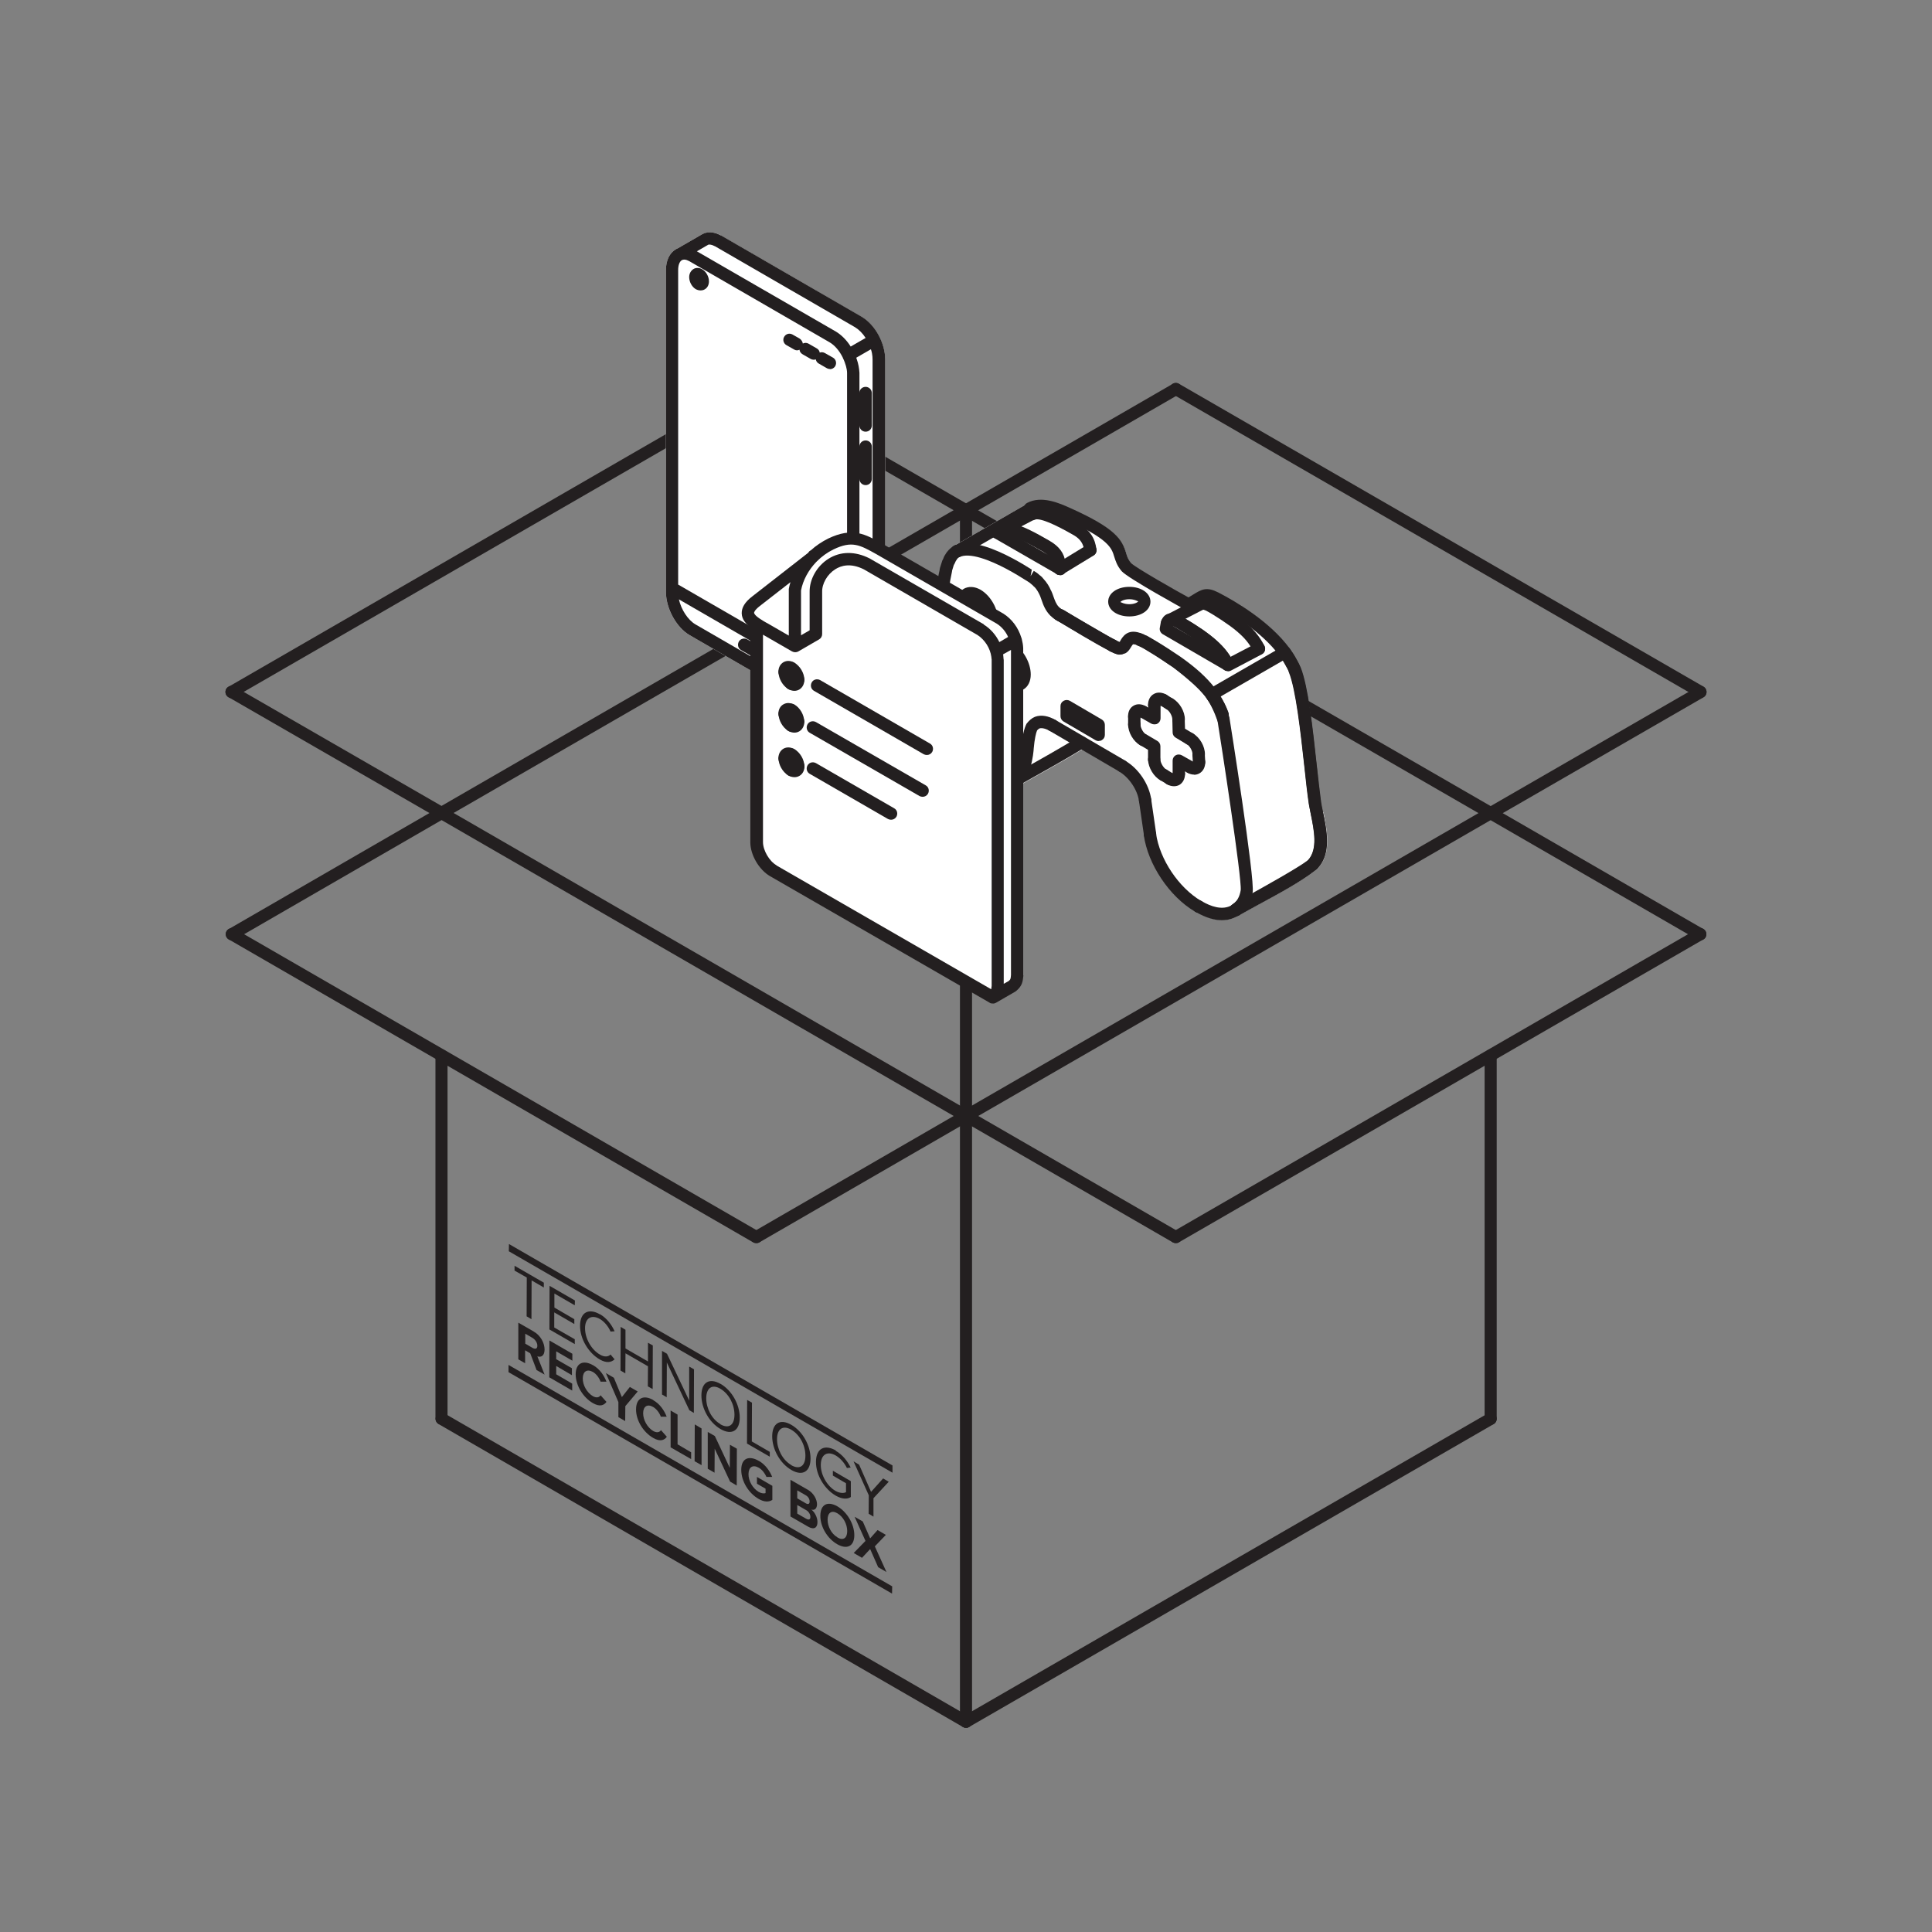 <?xml version="1.0" encoding="UTF-8"?>
<svg id="a" data-name="Layer_1" xmlns="http://www.w3.org/2000/svg" viewBox="0 0 128 128" width="128" height="128">
  <rect x="0" y="0" width="128" height="128" fill="#808080" stroke="none"/>
  <defs>
    <style>
      .b {
        fill: #fff;
      }

      .c {
        fill: #231f20;
      }

      .d {
        isolation: isolate;
      }
    </style>
  </defs>
  <g>
    <path class="c" d="M29.25,54.26c-.14,0-.27-.07-.35-.2-.11-.19-.05-.44.15-.55l34.74-20.06c.19-.11.44-.05.55.15.11.19.05.44-.15.55l-34.74,20.06c-.06.04-.13.05-.2.05Z"/>
    <path class="c" d="M98.76,54.27c-.07,0-.14-.02-.2-.05l-34.76-20.06c-.19-.11-.26-.36-.15-.55.11-.19.36-.26.55-.15l34.76,20.06c.19.11.26.36.15.55-.07.13-.21.2-.35.2Z"/>
    <path class="c" d="M64,74.34c-.14,0-.27-.07-.35-.2-.11-.19-.05-.44.15-.55l34.76-20.07c.19-.11.44-.05.55.15.11.19.04.44-.15.55l-34.76,20.07c-.06.04-.13.05-.2.05Z"/>
    <path class="c" d="M64,74.34c-.07,0-.14-.02-.2-.05l-34.74-20.07c-.19-.11-.26-.36-.15-.55.11-.19.36-.26.55-.15l34.74,20.07c.19.11.26.36.15.55-.07.13-.21.2-.35.2Z"/>
    <path class="c" d="M64,114.47c-.14,0-.27-.07-.35-.2-.11-.19-.05-.44.15-.55l34.76-20.07c.19-.11.44-.04.55.15.11.19.04.44-.15.55l-34.76,20.07c-.06.04-.13.05-.2.05Z"/>
    <path class="c" d="M64,114.47c-.07,0-.14-.02-.2-.05l-34.74-20.07c-.19-.11-.26-.36-.15-.55.11-.19.36-.26.55-.15l34.74,20.07c.19.11.26.36.15.55-.07.13-.21.2-.35.2Z"/>
    <path class="c" d="M29.25,94.39c-.22,0-.4-.18-.4-.4v-24.07c0-.22.18-.4.4-.4s.4.18.4.4v24.07c0,.22-.18.4-.4.4Z"/>
    <path class="c" d="M98.76,94.4c-.22,0-.4-.18-.4-.4v-24.08c0-.22.18-.4.4-.4s.4.18.4.4v24.08c0,.22-.18.4-.4.4Z"/>
    <path class="c" d="M64,114.47c-.22,0-.4-.18-.4-.4v-40.13c0-.22.18-.4.4-.4s.4.18.4.4v40.13c0,.22-.18.4-.4.4Z"/>
    <path class="c" d="M64,74.34c-.22,0-.4-.18-.4-.4v-40.13c0-.22.18-.4.4-.4s.4.18.4.4v40.13c0,.22-.18.4-.4.4Z"/>
    <path class="c" d="M64,34.21c-.07,0-.14-.02-.2-.05l-13.9-8.02c-.19-.11-.26-.36-.15-.55.11-.19.36-.26.55-.15l13.9,8.02c.19.11.26.36.15.55-.07.13-.21.2-.35.2Z"/>
    <path class="c" d="M29.25,54.26c-.07,0-.14-.02-.2-.05l-13.91-8.02c-.19-.11-.26-.36-.15-.55.11-.19.36-.26.55-.15l13.91,8.02c.19.11.26.36.15.55-.07.13-.21.2-.35.2Z"/>
    <path class="c" d="M15.34,46.25c-.14,0-.27-.07-.35-.2-.11-.19-.05-.44.15-.55l34.75-20.07c.19-.11.44-.05.55.15.11.19.05.44-.15.55L15.54,46.19c-.06.04-.13.05-.2.05Z"/>
    <path class="c" d="M64,34.21c-.14,0-.27-.07-.35-.2-.11-.19-.05-.44.15-.55l13.9-8.03c.19-.11.44-.05.55.15.11.19.04.44-.15.55l-13.9,8.03c-.06.04-.13.05-.2.05Z"/>
    <path class="c" d="M98.76,54.27c-.14,0-.27-.07-.35-.2-.11-.19-.04-.44.15-.55l13.9-8.02c.19-.11.44-.05.55.15.11.19.04.44-.15.55l-13.9,8.02c-.06.04-.13.05-.2.05Z"/>
    <path class="c" d="M112.66,46.24c-.07,0-.14-.02-.2-.05l-34.76-20.07c-.19-.11-.26-.36-.15-.55.11-.19.36-.26.55-.15l34.76,20.07c.19.11.26.36.15.55-.07.13-.21.2-.35.2Z"/>
    <path class="c" d="M15.36,62.3c-.14,0-.27-.07-.35-.2-.11-.19-.05-.44.15-.55l13.89-8.03c.19-.11.44-.05.55.15.11.19.05.44-.15.55l-13.89,8.03c-.06.04-.13.05-.2.05Z"/>
    <path class="c" d="M50.1,82.36c-.07,0-.14-.02-.2-.05L15.16,62.24c-.19-.11-.26-.36-.15-.55.11-.19.36-.26.55-.15l34.75,20.07c.19.11.26.36.15.55-.07.13-.21.2-.35.2Z"/>
    <path class="c" d="M50.11,82.36c-.14,0-.27-.07-.35-.2-.11-.19-.05-.44.15-.55l13.89-8.03c.19-.11.44-.04.55.15.11.19.05.44-.15.55l-13.89,8.03c-.06.04-.13.05-.2.05Z"/>
    <path class="c" d="M77.9,82.36c-.07,0-.14-.02-.2-.05l-13.9-8.03c-.19-.11-.26-.36-.15-.55.11-.19.36-.26.55-.15l13.9,8.03c.19.11.26.36.15.55-.07.13-.21.2-.35.2Z"/>
    <path class="c" d="M112.65,62.3c-.07,0-.14-.02-.2-.05l-13.9-8.03c-.19-.11-.26-.36-.15-.55.11-.19.36-.26.55-.15l13.9,8.03c.19.11.26.36.15.55-.07.13-.21.2-.35.2Z"/>
    <path class="c" d="M77.9,82.36c-.14,0-.27-.07-.35-.2-.11-.19-.04-.44.15-.55l34.75-20.07c.19-.11.44-.05.55.15.11.19.04.44-.15.55l-34.75,20.07c-.06.04-.13.05-.2.05Z"/>
  </g>
  <g class="d">
    <g>
      <polyline class="c" points="36.03 84.98 34.09 83.86 34.09 84.18 34.9 84.64 34.89 87.21 35.21 87.4 35.22 84.83 36.03 85.3 36.03 84.98"/>
      <polyline class="c" points="38.09 86.16 36.41 85.19 36.4 88.08 38.08 89.05 38.08 88.73 36.72 87.95 36.72 86.95 38.05 87.72 38.05 87.4 36.73 86.63 36.73 85.7 38.08 86.48 38.09 86.16"/>
      <path class="c" d="M39.75,87.08c-.74-.43-1.31-.15-1.32.74s.57,1.83,1.31,2.25c.45.26.76.19.98-.01l-.27-.32c-.15.16-.42.18-.71,0-.56-.32-.98-1.06-.98-1.74s.43-.93.99-.61c.29.17.56.5.7.83l.27-.02c-.2-.44-.52-.87-.97-1.13"/>
      <polyline class="c" points="43.25 89.14 42.93 88.96 42.93 90.2 41.44 89.34 41.44 88.1 41.12 87.91 41.11 90.8 41.43 90.99 41.44 89.66 42.93 90.52 42.92 91.85 43.24 92.03 43.25 89.14"/>
      <polyline class="c" points="45.98 90.72 45.66 90.54 45.66 92.79 44.19 89.69 43.86 89.5 43.86 92.39 44.17 92.57 44.18 90.27 45.67 93.43 45.97 93.61 45.98 90.72"/>
      <path class="c" d="M47.73,94.35c-.58-.33-.94-1.05-.94-1.71s.37-.97.94-.63.93,1.04.93,1.72-.37.96-.94.63M47.74,91.69c-.76-.44-1.27-.09-1.27.76s.51,1.79,1.27,2.23,1.27.09,1.27-.76-.51-1.79-1.26-2.23"/>
      <polyline class="c" points="49.82 92.93 49.5 92.75 49.49 95.64 51 96.51 51 96.19 49.81 95.5 49.82 92.93"/>
      <path class="c" d="M52.42,97.06c-.57-.33-.94-1.05-.94-1.71s.37-.96.94-.63.94,1.04.94,1.72-.37.96-.94.63M52.43,94.4c-.76-.44-1.27-.09-1.27.76s.51,1.79,1.27,2.23,1.27.09,1.27-.76-.51-1.79-1.27-2.23"/>
      <path class="c" d="M55.38,96.1c-.73-.42-1.31-.16-1.32.74s.58,1.83,1.31,2.25c.42.24.77.25,1,.09v-1.05s-1.19-.69-1.19-.69v.32s.87.51.87.51v.59c-.13.07-.38.09-.69-.08-.56-.32-.99-1.06-.98-1.74s.43-.93.99-.61c.31.18.58.5.74.83l.25-.03c-.22-.44-.54-.85-.99-1.11"/>
      <polyline class="c" points="58.88 98.17 58.51 97.95 57.71 98.84 56.92 97.04 56.55 96.82 57.56 99.07 57.55 100.29 57.87 100.48 57.87 99.26 58.88 98.17"/>
      <path class="c" d="M34.8,89.01v-.65s.48.28.48.28c.18.11.32.31.32.52s-.14.24-.32.14l-.48-.28M35.35,88.21l-1.01-.58v2.43s.45.26.45.26v-.86s.34.2.34.2l.42,1.11.53.3-.48-1.21c.23.08.47-.01.48-.44,0-.45-.27-.95-.72-1.2"/>
      <polyline class="c" points="37.92 89.69 36.4 88.81 36.39 91.25 37.91 92.13 37.91 91.67 36.85 91.05 36.85 90.5 37.89 91.11 37.89 90.65 36.85 90.05 36.85 89.53 37.92 90.15 37.92 89.69"/>
      <path class="c" d="M39.29,90.45c-.64-.37-1.15-.15-1.15.6s.5,1.54,1.14,1.91c.47.27.74.14.9-.08l-.39-.44c-.09.15-.28.19-.51.06-.39-.23-.68-.73-.67-1.19s.29-.63.68-.41c.22.13.41.39.5.64h.39c-.15-.38-.42-.83-.9-1.1"/>
      <polyline class="c" points="42.25 92.19 41.73 91.89 41.2 92.56 40.67 91.28 40.14 90.97 40.97 92.89 40.97 93.89 41.42 94.15 41.43 93.16 42.25 92.19"/>
      <path class="c" d="M43.29,92.76c-.64-.37-1.14-.15-1.15.6s.49,1.54,1.14,1.91c.47.27.74.14.9-.08l-.39-.44c-.09.15-.28.19-.51.06-.39-.23-.67-.73-.67-1.18s.28-.64.67-.41c.22.13.42.4.5.64h.39c-.15-.38-.42-.83-.9-1.1"/>
      <polyline class="c" points="44.89 93.72 44.43 93.45 44.43 95.89 45.79 96.67 45.79 96.22 44.89 95.69 44.89 93.72"/>
      <polyline class="c" points="46.48 94.64 46.03 94.37 46.02 96.81 46.48 97.07 46.48 94.64"/>
      <polyline class="c" points="48.82 95.98 48.36 95.72 48.35 97.25 47.36 95.14 46.89 94.87 46.89 97.31 47.34 97.57 47.35 95.98 48.37 98.16 48.81 98.42 48.82 95.98"/>
      <path class="c" d="M50.26,96.78c-.63-.36-1.15-.18-1.15.6s.51,1.56,1.14,1.92c.39.23.7.22.92.07v-.93s-1.02-.59-1.02-.59v.45s.57.33.57.33v.29c-.09.04-.27.03-.46-.08-.39-.23-.68-.73-.67-1.19s.29-.63.68-.41c.23.13.41.38.51.61h.38c-.16-.39-.44-.81-.89-1.07"/>
      <path class="c" d="M52.82,100.28v-.57s.59.34.59.34c.18.1.28.29.28.45,0,.17-.1.22-.28.12l-.59-.34M52.82,99.27v-.53s.57.33.57.33c.16.09.25.25.25.41s-.1.21-.25.12l-.57-.33M53.5,98.69l-1.13-.65v2.43s1.16.67,1.16.67c.41.24.63.07.63-.3,0-.3-.18-.66-.41-.83.2.07.37-.04.38-.34,0-.32-.21-.74-.62-.98"/>
      <path class="c" d="M55.48,101.85c-.4-.23-.65-.72-.65-1.17s.26-.65.65-.42.65.72.65,1.18-.26.65-.65.42M55.48,99.8c-.65-.37-1.12-.13-1.13.61s.47,1.53,1.12,1.9,1.13.13,1.13-.6-.47-1.53-1.12-1.91"/>
      <polyline class="c" points="58.69 101.69 58.14 101.37 57.65 101.92 57.16 100.8 56.62 100.49 57.34 102.09 56.56 102.89 57.11 103.21 57.65 102.63 58.18 103.83 58.73 104.15 57.96 102.45 58.69 101.69"/>
      <polyline class="c" points="59.13 97.09 33.72 82.42 33.71 82.9 59.13 97.57 59.13 97.09"/>
      <polyline class="c" points="59.11 105.1 33.69 90.43 33.69 90.91 59.1 105.58 59.11 105.1"/>
    </g>
  </g>
  <g>
    <path class="b" d="M55.73,47.67c-.25,0-.51-.08-.77-.23,0,0,0,0,0,0l-9.27-5.36h0c-.88-.51-1.57-1.76-1.57-2.86v-21.34h0c0-.62.24-1.12.65-1.36.04-.03.09-.05.14-.07l1.66-.96s.02,0,.03-.01h.03c.37-.17.81-.06,1.1.1,0,0,.02.01.03.02l9.32,5.39s0,0,0,0c.9.53,1.55,1.72,1.57,2.84h0s0,21.35,0,21.35h0c0,.36-.06.87-.49,1.25-.01.01-.02.02-.04.03-.01,0-.03.02-.04.03l-1.65.95s-.08.06-.12.08c-.17.1-.36.15-.56.15Z"/>
    <path class="c" d="M55.73,47.67c-.25,0-.51-.08-.77-.23,0,0,0,0,0,0l-9.27-5.36h0c-.88-.51-1.57-1.77-1.57-2.86v-21.34h0c0-.62.24-1.12.65-1.36.04-.03.09-.05.14-.07l1.66-.96s.02,0,.03-.01c0,0,.02,0,.03-.01.37-.16.8-.05,1.09.11.02,0,.08.04.09.04l9.27,5.36s0,0,0,0c.9.53,1.56,1.73,1.57,2.85h0s0,21.35,0,21.35h0c0,.36-.06.87-.49,1.25-.01.01-.03.02-.04.03-.01,0-.02.02-.04.02l-1.65.95s-.08.06-.12.08c-.17.1-.36.15-.56.15ZM55.36,46.73s0,0,0,0c.12.07.35.18.52.08,0,0,0,0,.01,0,0,0,0,0,.01-.01.14-.12.2-.3.21-.64v-.02l-11.13-6.43c.15.68.6,1.37,1.1,1.66h0l9.27,5.36ZM56.94,46.16v.03l.68-.39c.13-.13.19-.3.19-.62v-21.34c0-.15-.01-.29-.04-.44-.02-.09-.04-.18-.07-.26l-.97.56s.02.06.03.09c.11.31.16.6.18.91,0,.04,0,.07,0,.11h0v1.21c0-.22.19-.39.41-.39s.41.18.41.41v2.15c0,.23-.18.41-.41.41s-.41-.18-.41-.41v-.63,18.6s0,0,0,0ZM44.93,38.73l11.19,6.46v-20.37s0-.08,0-.11c0-.15-.03-.3-.07-.45-.05-.17-.11-.35-.21-.55,0-.02-.01-.03-.02-.05-.21-.42-.52-.79-.87-.99l-9.27-5.36s-.03-.02-.04-.02c-.08-.04-.19-.09-.29-.09-.04,0-.1,0-.14.02-.01,0-.03.01-.04.02-.15.09-.24.33-.24.65h0v20.85ZM55.37,21.96s0,0,0,0c.38.23.73.58.99,1l.99-.57c-.19-.3-.44-.55-.7-.71l-9.27-5.36s-.01,0-.02-.01c-.02,0-.03-.01-.05-.02-.15-.08-.31-.1-.38-.08l-.76.44,9.18,5.3ZM51.16,44.21c-.07,0-.14-.02-.2-.06l-1.86-1.08c-.2-.11-.26-.36-.15-.56.11-.2.36-.26.56-.15l1.86,1.08c.2.11.26.36.15.56-.08.13-.21.2-.35.2ZM57.35,32.14c-.23,0-.41-.18-.41-.41v-2.14c0-.23.18-.41.41-.41s.41.18.41.41v2.14c0,.23-.18.41-.41.41ZM54.99,24.45c-.07,0-.14-.02-.2-.05l-.54-.31c-.11-.06-.18-.16-.2-.28-.11.04-.23.03-.34-.03l-.54-.31c-.12-.07-.19-.18-.2-.3-.1.05-.22.06-.33,0-.22-.12-.37-.21-.53-.3-.2-.11-.27-.36-.16-.55.11-.2.35-.27.55-.16.16.09.32.18.46.26.12.07.21.21.23.34.12-.06.26-.06.38.01l.54.31c.11.06.18.16.2.28.11-.04.23-.03.34.03l.53.3c.2.11.27.36.16.56-.07.13-.21.21-.36.21ZM46.4,19.24c-.1,0-.2-.03-.3-.08,0,0,0,0,0,0,0,0,0,0,0,0h0s0,0,0,0c-.26-.15-.44-.49-.44-.8h0c0-.23.11-.43.29-.54.17-.1.39-.09.57.02.26.15.45.48.45.8h0c0,.23-.1.43-.28.53-.08.05-.18.07-.27.07Z"/>
  </g>
  <g>
    <path class="b" d="M87.65,53.82c-.04-.21-.08-.4-.11-.58,0-.03-.01-.06-.02-.08-.07-.46-.14-1.03-.21-1.66,0-.05-.01-.1-.02-.15,0-.05-.01-.1-.02-.14-.02-.2-.04-.39-.07-.6-.26-2.4-.56-5.12-1.05-6.37-.03-.08-.07-.13-.1-.2-.01-.02-.01-.05-.03-.07l-.05-.09c-.16-.31-.33-.6-.51-.84h0s0,0,0,0c0,0,0,0,0,0l-.02-.04c-1.3-1.75-3.5-3.06-4.7-3.68-.78-.4-1.1-.24-1.71.14-.08.05-.17.11-.28.17-.78-.43-3.53-1.99-3.81-2.28-.19-.23-.25-.42-.32-.66-.27-.89-.69-1.63-3.7-2.98-.72-.32-1.91-.85-2.86-.34,0,0,0,0,0,0,0,0,0,0,0,0l-4.84,2.79s0,0,0,0c0,0,0,0,0,0-.04.03-.08.06-.11.09,0,0,0,0,0,0-.12.09-.24.19-.33.32-.03.04-.05.07-.07.11-.05.07-.11.17-.15.3-.02.04-.04.08-.08.15-.05.14-.1.3-.15.47-.01.04-.03.13-.03.17-.16.66-.26,1.51-.37,2.49l-.02.23c0,.05,0,.1,0,.15,0,.08-.01.15-.01.2,0,.01-.02.11-.02.12-.03.21-.05.43-.07.65-.13,1-.31,2.35-.65,3.84-.21,1,.05,2.22.75,3.52.68,1.27,1.59,2.26,2.63,2.86,0,0,.02,0,.02,0,0,0,.02.02.03.02.62.36,1.21.54,1.75.54.11,0,.22,0,.32-.02.11-.01.2-.03.23-.05.05-.01.09-.02.15-.04.08-.02.15-.05.21-.09.07-.03.13-.06.19-.1,0,0,0,0,0,0l.63-.35c1-.56,2.61-1.46,3.64-2.09l2.48,1.45s0,0,0,0c0,0,0,0,0,0,.65.37,1.21,1.21,1.31,1.95,0,0,0,0,0,0,0,0,0,0,0,0l.33,2.27s0,0,0,0c.27,1.93,1.7,4.06,3.38,5.06,0,0,.02,0,.02,0,0,0,.01.02.02.02,0,0,0,0,0,0,0,0,0,0,0,0,.69.4,1.27.55,1.74.55s.82-.14,1.09-.32c0,0,.02,0,.03,0,0,0,.01,0,.02-.01,0,0,0,0,0,0,.39-.23.85-.47,1.32-.73,1.29-.7,2.76-1.49,3.71-2.24.07-.04.16-.11.19-.17.88-.97.57-2.47.33-3.68Z"/>
    <g>
      <path class="c" d="M74.21,43.37s-.09,0-.11,0c-.18-.04-.43-.16-.53-.21-.2-.1-.29-.34-.2-.54.1-.2.34-.29.54-.2.15.07.29.13.35.15.23,0,.38.18.38.4s-.21.4-.43.4Z"/>
      <path class="c" d="M70.19,41.14c-.07,0-.13-.02-.2-.05-.19-.1-.3-.21-.41-.31-.33-.34-.46-.7-.57-1.02-.03-.08-.06-.17-.09-.25-.01-.03-.03-.05-.03-.07-.11-.24-.22-.41-.35-.55-.02,0-.05-.04-.08-.07-.02-.02-.04-.04-.06-.06-.02-.01-.03-.02-.05-.04-.08-.08-.18-.15-.28-.21,0,0-.09-.06-.1-.06-.56-.36-1.85-1.15-3-1.49-.6-.18-1.09-.2-1.38-.06-.2.1-.45,0-.54-.19-.1-.2-.01-.45.19-.54.6-.29,1.4-.15,1.97.02,1.25.37,2.62,1.21,3.15,1.55l-.08.43.21-.35c.14.08.27.17.38.28.04.02.07.05.09.07.05.03.09.08.12.12.31.33.45.6.53.79.01.03.03.05.04.07.07.15.1.25.14.36.1.28.18.51.36.7.08.07.14.13.24.18.2.11.27.36.16.55-.07.14-.21.21-.36.21Z"/>
      <path class="c" d="M81.07,48.08c-.17,0-.33-.11-.39-.27-.25-.71-.52-1.26-.84-1.68-.38-.49-1.19-1.21-2.14-1.93l-.33-.22c-.81-.58-1.48-.99-1.91-1.17-.03,0-.07-.02-.1-.04-.01,0-.09-.05-.11-.06-.22-.03-.35-.22-.32-.44.03-.22.27-.37.49-.34.1.01.18.04.26.09h0s.04.01.07.03c.63.27,1.48.83,2.08,1.26l.34.23c1.04.79,1.88,1.55,2.31,2.1.37.49.68,1.11.96,1.91.07.21-.04.45-.25.52-.04.02-.09.02-.13.02Z"/>
      <path class="c" d="M81.85,60.71c-.13,0-.26-.06-.34-.19-.12-.19-.07-.44.12-.57.07-.05.19-.11.32-.19l.15-.09c.17-.08.32-.16.44-.25.01,0,.1-.06.12-.07,1.23-.68,3.28-1.83,3.93-2.31.02-.02.06-.06.08-.07.64-.71.39-1.95.17-3.04-.05-.23-.09-.45-.13-.66-.1-.67-.2-1.56-.3-2.53-.25-2.26-.56-5.06-1.02-6.2-.04-.11-.05-.16-.07-.19l-.29-.52c-.08-.12-.17-.26-.27-.4-1.19-1.61-3.27-2.84-4.41-3.43q-.4-.2-.9.11c-.14.09-.3.19-.5.3-.12.07-.26.07-.38.01-.03-.02-3.82-2.09-4.26-2.58-.31-.37-.4-.68-.49-.96-.17-.57-.35-1.17-3.25-2.47-.58-.26-1.54-.69-2.14-.37-.2.11-.45.03-.55-.17-.11-.2-.03-.45.17-.55.96-.51,2.15.02,2.86.34,3.01,1.35,3.43,2.09,3.7,2.98.07.24.13.43.32.66.27.29,3,1.84,3.81,2.28.1-.06.2-.12.28-.17.61-.38.93-.55,1.71-.15,1.2.62,3.4,1.93,4.7,3.68.11.15.2.3.3.45.06.1.1.18.15.27l.15.27c.06.1.09.21.12.3.5,1.23.8,3.98,1.07,6.41.11.96.2,1.83.3,2.49.03.19.08.41.12.63.25,1.22.55,2.73-.32,3.71-.02.05-.13.13-.19.17-.75.57-2.75,1.68-4.08,2.42-.21.13-.39.23-.57.32l-.14.08c-.11.06-.21.12-.27.16-.07.04-.15.07-.22.07Z"/>
      <path class="c" d="M81.87,60.69c-.23,0-.41-.18-.41-.41,0-.11.05-.21.12-.28.03-.04.07-.07.11-.1,0,0,.07-.07.07-.07l.06.04s.04,0,.07,0v.04l.24.14.28.3s-.07.07-.08.07c-.04.04-.09.09-.16.14-.05.05-.1.08-.17.1-.04.02-.09.02-.14.02Z"/>
      <path class="c" d="M74.82,40.84c-.8,0-1.4-.42-1.4-.98s.6-.98,1.4-.98,1.4.42,1.4.98-.6.98-1.4.98ZM74.82,39.7c-.35,0-.56.13-.59.19.03,0,.24.14.59.14s.56-.13.59-.19c-.03,0-.24-.14-.59-.14Z"/>
      <path class="c" d="M83.41,43.39c-.15,0-.29-.08-.36-.22-.29-.55-.58-.9-1.11-1.35-.45-.39-1.51-1.09-2.03-1.36-.13-.06-.19-.07-.21-.07h0c-.2.09-.43,0-.53-.2-.1-.2,0-.45.21-.55.35-.17.72,0,.9.09.58.31,1.7,1.04,2.19,1.47.6.51.96.94,1.3,1.58.11.2.03.45-.17.55-.06.03-.13.05-.19.05Z"/>
      <path class="c" d="M81.24,44.25c-.14,0-.28-.07-.35-.2-.58-1.01-1.89-1.84-2.96-2.46-.06-.04-.23-.14-.29-.11-.21.08-.45-.02-.53-.23-.08-.21.02-.45.24-.53.44-.17.83.07,1,.17,1.15.66,2.57,1.57,3.25,2.75.11.2.05.45-.15.56-.06.04-.13.05-.2.05Z"/>
      <path class="c" d="M81.36,44.47c-.14,0-.29-.08-.36-.21l-.12-.22c-.11-.2-.03-.45.16-.55.15-.08.33-.06.46.04l1.72-.9c.2-.1.45-.03.55.17.1.2.03.45-.17.55l-2.05,1.08c-.06.03-.12.05-.19.05Z"/>
      <path class="c" d="M81.33,44.45c-.15,0-.3-.09-.37-.24-.4-.85-1.22-1.56-3.04-2.63-.11-.06-.19-.1-.23-.11-.08.16-.27.25-.45.21-.22-.05-.36-.27-.31-.49.05-.23.19-.41.39-.5.28-.12.61-.06,1.02.18,1.98,1.16,2.9,1.98,3.37,2.99.1.2,0,.45-.2.54-.06.03-.11.04-.17.04Z"/>
      <path class="c" d="M81.33,44.45c-.07,0-.14-.02-.21-.06l-4.08-2.37c-.15-.09-.23-.26-.2-.42l.07-.39c.04-.22.25-.37.47-.33.22.04.37.25.33.47l-.02.11,3.83,2.23c.2.11.26.36.15.56-.08.13-.21.2-.35.2Z"/>
      <path class="c" d="M72.25,36.86c-.2,0-.38-.15-.41-.36-.06-.47-.26-.78-.68-1.03-1.32-.76-2.18-1.12-2.56-1.06-.22.03-.43-.12-.47-.34-.03-.22.12-.43.34-.47.78-.11,2,.52,3.09,1.15.65.39,1,.92,1.08,1.65.03.22-.13.43-.36.45-.02,0-.03,0-.05,0Z"/>
      <path class="c" d="M66.21,35.59c-.15,0-.29-.08-.36-.22-.1-.2-.03-.45.17-.55l2.39-1.2c.21-.07.45.04.52.25.07.21-.04.45-.25.52l-.28.1-2,1.05c-.06.03-.12.05-.19.05Z"/>
      <path class="c" d="M70.22,38.1c-.2,0-.37-.14-.4-.34-.11-.69-.27-.95-.72-1.22-.45-.26-1.83-1.06-2.46-1.06-.08,0-.13.01-.22.06-.19.11-.45.03-.55-.16-.11-.2-.04-.45.16-.55.21-.11.39-.16.62-.16.75,0,1.88.6,2.87,1.18.76.45.99,1,1.12,1.79.04.22-.11.43-.34.47-.02,0-.04,0-.07,0Z"/>
      <path class="c" d="M70.17,37.75c-.2,0-.38-.15-.4-.36-.03-.24-.11-.53-.67-.85-1.01-.59-2.39-1.33-2.73-.97-.15.16-.41.17-.58.01-.16-.16-.17-.41-.01-.58.7-.74,1.85-.28,3.74.82.66.38.99.83,1.07,1.45.03.22-.13.43-.35.46-.02,0-.04,0-.05,0Z"/>
      <path class="c" d="M70.22,38.1c-.07,0-.15-.02-.21-.06l-.09-.06-4.05-2.33c-.2-.11-.26-.36-.15-.56.11-.2.36-.26.56-.15l3.63,2.09c.06-.05.13-.09.22-.1.22-.03.43.13.46.35l.05.35c.02.16-.05.31-.18.4-.07.04-.15.07-.22.07Z"/>
      <path class="c" d="M81.85,60.71c-.13,0-.26-.06-.34-.18-.13-.19-.08-.44.11-.57.32-.22.5-.51.58-.98.09-.73-1.3-9.79-1.54-11.25-.12-.61-.38-.98-.72-1.46l.65-.49-.34.23.36-.21c.36.51.69,1,.85,1.79.02.12,1.7,10.68,1.53,11.54-.12.68-.42,1.16-.93,1.51-.07.05-.15.07-.23.07Z"/>
      <path class="c" d="M81.9,60.69c-.14,0-.28-.07-.35-.21-.11-.2-.04-.45.15-.56.4-.23.86-.48,1.34-.73,1.26-.68,2.7-1.46,3.62-2.18.67-.72.42-1.95.2-3.02-.05-.24-.1-.48-.13-.7-.1-.68-.2-1.6-.31-2.59-.24-2.23-.55-5.01-.99-6.14-.21-.44-.4-.78-.63-1.09-.14-.18-.1-.44.08-.57.18-.13.44-.1.57.08.26.35.49.74.73,1.25.49,1.25.79,3.97,1.05,6.38.11.98.21,1.88.3,2.55.03.2.08.43.13.66.25,1.21.56,2.71-.33,3.68-.02.05-.12.12-.19.17-.95.75-2.42,1.54-3.71,2.24-.47.26-.92.5-1.32.73-.06.04-.13.05-.2.05Z"/>
      <path class="c" d="M64.69,51.91c-.07,0-.14-.02-.2-.06-1.05-.61-1.96-1.6-2.63-2.86-.7-1.3-.95-2.52-.75-3.52.34-1.49.53-2.83.65-3.84.02-.22.05-.44.07-.64,0-.02.02-.11.02-.13,0-.05,0-.13.01-.2,0-.05,0-.1,0-.15l.02-.19c.11-1,.21-1.87.37-2.54,0-.04.02-.13.03-.17.05-.17.1-.33.15-.47l.07-.14c.04-.13.11-.24.16-.31.02-.04.05-.08.08-.12.13-.17.28-.3.46-.41.19-.12.44-.06.56.13.12.19.06.44-.13.56-.09.06-.17.12-.22.19-.08.12-.11.17-.12.2-.01.04-.03.07-.05.11l-.05.09c-.03.09-.07.22-.11.36,0,.03-.01.06-.01.08-.16.7-.26,1.54-.36,2.51l-.02.15s0,.1-.01.18c0,.05-.01.1-.01.15,0,.03-.01.13-.02.16l-.07.67c-.13,1.03-.32,2.4-.67,3.92-.16.8.07,1.85.67,2.96.61,1.13,1.41,2.01,2.32,2.54.2.11.26.36.15.56-.08.13-.21.2-.35.2Z"/>
      <path class="c" d="M66.29,52.42c-.54,0-1.13-.18-1.75-.54-.2-.11-.26-.36-.15-.56.11-.2.36-.26.56-.15.58.33,1.12.47,1.56.41.05,0,.09-.01.11-.02l.24.35-.13-.39s.1-.04.15-.06c.19-.13.46-.09.59.09.13.19.1.43-.08.56-.06.04-.12.07-.18.1-.06.04-.13.06-.21.08-.05.02-.1.03-.15.05-.05.02-.16.04-.23.05-.11.02-.21.02-.32.02Z"/>
      <path class="c" d="M81,47.81c-.21,0-.38-.14-.41-.35-.11-.3-.26-.61-.47-.95-.01-.02-.03-.04-.04-.06h0c-.04-.07-.07-.12-.11-.16-.03-.03-.05-.06-.07-.09-.57-.73-1.25-1.35-2.18-2l-.35-.23c-.51-.34-1.07-.69-1.72-1.08-.04-.02-.08-.04-.12-.07h0s-.03,0-.05-.02c-.06-.02-.14-.06-.17-.08-.24-.07-.24-.07-.37.14-.08.13-.17.29-.34.4-.04.02-.08.04-.13.05-.08.03-.24.06-.37.04-.13,0-.31-.07-.5-.18-.19-.12-.26-.37-.14-.56.12-.19.37-.25.56-.14.08.05.13.06.15.07.02-.03.05-.07.06-.1.14-.24.46-.79,1.29-.51.01,0,.09.02.17.06,0,0,.01,0,.02.01.02,0,.04.01.06.02.02.01.08.04.13.07,0,0,.01,0,.02,0-.01,0-.03-.02-.04-.02.01,0,.03.01.04.02.02.01.05.02.07.03.75.43,1.32.79,1.84,1.14l.36.24c1.01.71,1.75,1.37,2.31,2.1.04.04.08.1.11.15.06.07.11.15.15.21.02.02.04.04.05.07.26.43.44.8.58,1.18.02.04.02.09.02.14,0,.23-.18.43-.41.43ZM75.43,42.77h0s.02.01.02.02c0,0-.02-.01-.02-.02Z"/>
      <path class="c" d="M73.59,43.18l-.07-.04-3.55-2.06c-.19-.12-.25-.37-.13-.56.12-.19.38-.25.56-.13l.12.07,3.34,1.94-.06.44-.21.35Z"/>
      <path class="c" d="M67.15,52.19c-.16,0-.32-.1-.38-.26-.08-.21.02-.45.23-.53.33-.13.61-1.09.66-1.9.07-.72.19-1.24.35-1.55.18-.23.35-.37.54-.45.02,0,.03-.01.05-.02h0c.38-.13.85-.06,1.33.22.2.11.26.36.15.56-.11.2-.36.26-.56.15-.3-.17-.54-.19-.65-.15h0s0,0,0,0c-.03.01-.09.05-.16.13-.07.15-.17.59-.22,1.17-.02.35-.19,2.2-1.17,2.59-.05.02-.1.03-.15.03Z"/>
      <path class="c" d="M74.35,51.17c-.07,0-.14-.02-.21-.06l-4.62-2.7c-.2-.11-.26-.36-.15-.56.11-.2.37-.26.56-.15l4.63,2.7c.19.11.26.36.15.56-.08.13-.21.2-.35.2Z"/>
      <path class="c" d="M80.96,60.97c-.47,0-1.05-.15-1.74-.55-.2-.11-.26-.36-.15-.56s.37-.26.56-.15c.56.33,1.35.63,1.98.26.02-.03.05-.05.08-.07.02-.01.04-.03.08-.07l.37.21.28.3s-.07.07-.08.07c-.03.03-.07.08-.14.13-.02.03-.05.05-.07.07-.28.19-.67.36-1.17.36Z"/>
      <path class="c" d="M72.79,49.1c-.07,0-.14-.02-.21-.06l-2.12-1.24c-.12-.07-.2-.21-.2-.35v-.67c0-.15.08-.28.21-.35.13-.07.28-.07.41,0l2.12,1.24c.12.07.2.21.2.35v.67c0,.15-.08.28-.21.35-.06.04-.13.05-.2.05Z"/>
      <path class="c" d="M76.47,47.99c-.07,0-.14-.02-.2-.05l-.75-.43c-.2-.11-.26-.36-.15-.56.11-.2.36-.26.56-.15l.14.08v-.16c0-.23.18-.41.41-.41s.41.18.41.41v.87c0,.15-.08.28-.2.35-.06.04-.13.05-.21.05Z"/>
      <path class="c" d="M76.47,50.73c-.23,0-.41-.18-.41-.41v-.64l-.53-.32c-.19-.12-.26-.37-.14-.56.12-.19.37-.26.56-.14l.73.43c.12.07.2.21.2.35v.87c0,.23-.18.41-.41.41Z"/>
      <path class="c" d="M78.1,51.67c-.23,0-.41-.18-.41-.41v-.87c0-.15.08-.28.2-.35s.28-.07.41,0l.76.43c.2.11.26.36.15.56-.11.2-.36.26-.56.15l-.14-.08v.16c0,.23-.18.41-.41.41Z"/>
      <path class="c" d="M78.83,49.37c-.07,0-.14-.02-.21-.06l-.73-.44c-.12-.07-.2-.2-.2-.34l-.02-.87c0-.23.17-.41.4-.42h.01c.22,0,.4.18.41.4l.02.64.54.32c.19.12.26.37.14.56-.08.13-.21.2-.35.2Z"/>
      <path class="c" d="M65.2,42.24c-.21,0-.43-.06-.64-.19-.67-.38-1.2-1.28-1.2-2.05,0-.44.18-.8.49-.99.32-.18.72-.16,1.11.06.67.39,1.17,1.27,1.17,2.05,0,.45-.18.81-.49.99-.14.08-.29.12-.45.12ZM64.33,39.71s-.04,0-.06.01c-.04.02-.08.12-.08.28,0,.47.37,1.1.79,1.34h0c.14.08.24.09.27.07.03-.02.08-.11.08-.28,0-.49-.35-1.1-.76-1.34-.1-.06-.18-.08-.24-.08Z"/>
      <path class="c" d="M67.35,45.8c-.18,0-.39-.05-.64-.19h0c-.66-.38-1.17-1.28-1.17-2.05,0-.45.18-.81.49-.99.31-.18.71-.15,1.09.07.67.38,1.17,1.27,1.17,2.05,0,.45-.18.81-.49.99-.1.06-.25.12-.46.12ZM67.12,44.91c.15.09.25.09.28.07.03-.02.08-.11.08-.28,0-.49-.35-1.11-.76-1.34-.15-.08-.24-.09-.27-.07-.03.02-.08.11-.08.28,0,.48.36,1.11.76,1.34h0Z"/>
      <path class="c" d="M73.72,43.19c-.1,0-.2-.04-.28-.12l-.02-.02c-.16-.16-.16-.42,0-.58.16-.16.42-.15.58,0,.16.16.17.43,0,.59-.08.08-.19.12-.29.12Z"/>
      <path class="c" d="M73.71,43.17c-.06,0-.12-.01-.18-.04-.94-.46-2.72-1.55-3.39-1.96-.19-.12-.28-.38-.16-.58.12-.19.35-.26.54-.15.64.39,2.46,1.5,3.37,1.95.2.1.29.34.19.55-.07.14-.22.23-.37.23Z"/>
      <path class="c" d="M70.31,41.21c-.08,0-.15-.02-.22-.06l-.12-.07c-.19-.12-.25-.37-.13-.56.12-.19.38-.25.56-.13l.12.07c.19.12.25.37.13.56-.08.12-.21.19-.35.19Z"/>
      <path class="c" d="M63.4,36.92c-.23,0-.41-.18-.41-.41,0-.2.14-.36.33-.4.24-.07.52.13.52.39,0,.23-.21.41-.43.41Z"/>
      <path class="c" d="M63.42,36.92c-.14,0-.28-.07-.35-.2-.11-.2-.05-.45.15-.56l4.84-2.79c.2-.11.45-.05.56.15.11.2.05.45-.15.56l-4.84,2.79c-.06.04-.13.05-.2.05Z"/>
      <path class="c" d="M81.86,60.7c-.11,0-.22-.04-.3-.13-.15-.17-.15-.42.02-.57l.02-.02c.17-.15.43-.14.58.03.15.17.14.43-.03.58-.08.07-.18.11-.29.11Z"/>
      <path class="c" d="M82.15,60.46c-.17,0-.34-.11-.4-.28-.07-.21.03-.44.25-.51h.02c.21-.08.45.04.52.25.07.21-.04.45-.26.52-.04.01-.09.02-.13.02Z"/>
      <path class="c" d="M77.48,41.5c-.15,0-.29-.08-.36-.22-.1-.2-.03-.45.17-.55l2.08-1.08c.2-.1.45-.03.55.17.1.2.03.45-.17.55l-2.08,1.08c-.06.03-.12.05-.19.05Z"/>
      <path class="c" d="M70.22,38.1c-.14,0-.27-.07-.35-.2-.12-.19-.06-.44.13-.56l2.03-1.24c.19-.12.44-.06.56.14.12.19.06.44-.13.56l-2.03,1.24c-.07.04-.14.06-.21.06Z"/>
      <path class="c" d="M80.27,46.42c-.14,0-.28-.07-.35-.2-.11-.2-.04-.45.15-.56l4.84-2.79c.2-.11.44-.05.56.15.11.2.04.45-.15.56l-4.84,2.79c-.06.04-.13.05-.2.05Z"/>
      <path class="c" d="M67.15,52.19c-.23,0-.41-.18-.41-.4h0c0-.23.18-.42.41-.42s.41.18.41.41-.18.41-.41.41Z"/>
      <path class="c" d="M67.15,52.19c-.14,0-.28-.07-.36-.21-.11-.2-.04-.45.15-.56l.66-.37c1.06-.59,2.84-1.59,3.83-2.21.19-.12.44-.06.56.13.12.19.06.44-.13.56-1.01.63-2.8,1.63-3.87,2.23l-.66.37c-.06.04-.13.05-.2.05Z"/>
      <path class="c" d="M75.86,53.42c-.2,0-.38-.15-.4-.35-.1-.74-.66-1.57-1.31-1.95-.2-.11-.26-.36-.15-.56.11-.2.36-.26.56-.15.87.5,1.57,1.55,1.71,2.54.03.22-.13.43-.35.46-.02,0-.04,0-.06,0Z"/>
      <path class="c" d="M76.19,55.69c-.2,0-.37-.15-.4-.35l-.33-2.27c-.03-.22.12-.43.35-.46.22-.03.43.12.46.35l.33,2.27c.03.22-.12.43-.35.46-.02,0-.04,0-.06,0Z"/>
      <path class="c" d="M79.37,60.45c-.07,0-.14-.02-.21-.06-1.68-.99-3.11-3.12-3.38-5.06-.03-.22.12-.43.35-.46.22-.03.43.12.46.35.24,1.71,1.5,3.59,2.99,4.47.19.11.26.37.14.56-.08.13-.21.2-.35.2Z"/>
      <path class="c" d="M79.42,60.48c-.07,0-.14-.02-.21-.06-.19-.12-.28-.38-.17-.57.12-.19.35-.27.54-.16l.05.03c.19.12.26.37.14.56-.08.13-.21.2-.35.2Z"/>
      <path class="c" d="M77.48,47.04c-.07,0-.14-.02-.21-.06l-.42-.26c-.19-.12-.26-.37-.14-.56.12-.19.37-.25.56-.14l.42.26c.19.12.26.37.14.56-.08.13-.21.2-.35.2Z"/>
      <path class="c" d="M76.47,47.09c-.23,0-.41-.15-.41-.38,0-.33.14-.6.38-.73.24-.14.54-.12.83.04.2.11.26.36.15.56-.11.19-.35.26-.54.16-.04.19-.21.35-.4.35Z"/>
      <path class="c" d="M75.15,47.87c-.21,0-.39-.14-.41-.36-.02-.33.11-.61.35-.75.24-.15.56-.13.84.04.19.12.25.37.13.56-.11.18-.33.24-.51.16-.04.18-.19.33-.38.35,0,0-.02,0-.03,0ZM75.46,47.48h0Z"/>
      <path class="c" d="M75.15,48.4c-.23,0-.41-.18-.41-.41v-.51c0-.23.18-.41.41-.41s.41.18.41.41v.51c0,.23-.18.41-.41.41Z"/>
      <path class="c" d="M75.74,49.43c-.07,0-.14-.02-.2-.05-.45-.26-.8-.85-.8-1.38,0-.23.18-.41.41-.41s.41.18.41.41.19.56.38.67c.2.11.26.36.15.56-.08.13-.21.21-.35.21Z"/>
      <path class="c" d="M77.08,51.75c-.07,0-.14-.02-.2-.05-.44-.25-.79-.82-.82-1.35-.01-.23.16-.42.38-.43.24-.03.42.16.43.38.02.25.21.58.41.69.2.11.26.36.15.56-.08.13-.21.21-.36.21Z"/>
      <path class="c" d="M77.51,52.01c-.07,0-.15-.02-.21-.06l-.42-.26c-.19-.12-.25-.37-.14-.56.12-.19.37-.25.56-.14l.42.26c.19.12.25.37.14.56-.08.13-.21.2-.35.2Z"/>
      <path class="c" d="M77.78,52.09c-.15,0-.31-.04-.47-.13-.2-.11-.27-.36-.15-.56.11-.19.35-.26.54-.16.04-.19.21-.35.4-.35.23,0,.41.15.41.38,0,.33-.14.59-.37.73-.11.06-.23.09-.36.09Z"/>
      <path class="c" d="M79.11,51.32c-.16,0-.32-.05-.47-.14-.19-.12-.25-.37-.13-.56.12-.19.37-.25.56-.13.03.02.04.02.04.02,0-.23.14-.41.37-.41s.37.18.37.4c0,.33-.14.6-.39.74-.11.06-.23.09-.35.09Z"/>
      <path class="c" d="M79.44,50.9c-.22,0-.4-.17-.41-.39l-.03-.51c-.01-.23.16-.42.39-.43.22-.02.42.16.43.39l.03.51c.01.23-.16.42-.39.43,0,0-.01,0-.02,0Z"/>
      <path class="c" d="M79.42,50.39c-.23,0-.41-.18-.41-.41s-.18-.56-.38-.67c-.2-.11-.27-.36-.16-.56.11-.2.36-.27.56-.16.46.26.8.85.8,1.38,0,.23-.18.41-.41.41Z"/>
      <path class="c" d="M78.08,48.07c-.23,0-.41-.18-.41-.41s-.19-.56-.38-.67c-.2-.11-.26-.36-.15-.56.11-.2.36-.26.56-.15.45.26.8.85.8,1.38,0,.23-.18.41-.41.41Z"/>
    </g>
  </g>
  <g>
    <path class="b" d="M65.77,66.35s-.03,0-.05,0h0s-.07-.02-.1-.04c0,0,0,0,0,0l-14.52-8.37s0,0,0,0c-.69-.4-1.24-1.34-1.24-2.13h0v-14.32c-.26-.19-.56-.47-.57-.85-.01-.34.2-.67.64-1.01h0s3.74-2.91,3.74-2.91c0,0,0,0,0,0,.03-.05.06-.08.1-.1.35-.32.74-.6,1.18-.81,1.54-.74,2.32-.31,3.48.34h0s0,0,0,0h0l7.98,4.6s0,0,0,0c0,0,0,0,0,0,.55.35.95.9,1.14,1.52.01.03.02.06.03.1.05.18.08.37.09.56h0s.01,21.67.01,21.67h0s0,.02,0,.03c-.04.38-.07.61-.43.91,0,0-.02.01-.03.02,0,0-.01,0-.02.01l-1.29.74s-.04.02-.06.03c-.02,0-.05.01-.08.01Z"/>
    <g>
      <path class="c" d="M65.77,66.48s-.05,0-.07,0c-.06,0-.12-.03-.17-.07,0,0,0,0,0,0l-14.51-8.36s0,0,0,0c-.73-.42-1.31-1.41-1.31-2.25h0v-14.25c-.27-.2-.56-.5-.57-.91-.01-.38.21-.75.69-1.12,0,0,0,0,0,0l3.72-2.9c.04-.08.1-.13.17-.16.34-.31.73-.57,1.15-.78,1.61-.77,2.45-.3,3.6.35h0s0,0,0,0h0s0,0,0,0l7.98,4.61s.01,0,.02.01c.57.36.99.93,1.19,1.58.02.04.03.08.04.13.05.19.08.38.09.58,0,0,0,.01,0,.02v21.65s.01.02.01.02c0,0,0,.02,0,.02-.04.4-.08.67-.47,1-.01,0-.02.02-.04.03-.01,0-.02.02-.03.02l-1.28.74s-.07.03-.1.04c-.04,0-.07.01-.11.01ZM51.43,57.33l14.24,8.21c.01-.05.02-.12.03-.22v-21.63c-.01-.06-.02-.12-.02-.17-.08-.58-.43-1.13-.92-1.45l-7.53-4.35c-.88-.44-1.51-.25-1.9,0-.52.33-.88.95-.86,1.51h0v2.78c0,.15-.08.28-.2.35l-1.38.8c-.12.07-.28.07-.41,0,0,0-.01,0-.02-.01l-1.91-1.1v13.74h0c0,.55.42,1.27.9,1.54,0,0,0,0,0,0ZM66.5,43.69v21.49s.32-.18.32-.18c.13-.11.14-.14.16-.41v-21.53s-.52.29-.52.29c0,.03,0,.06.01.09,0,.08.02.16.02.24h0s0,.01,0,.02ZM65.18,41.38c.45.28.8.69,1.03,1.16l.58-.34c-.16-.36-.42-.67-.75-.88l-7.97-4.6c-1.11-.62-1.62-.91-2.85-.32-.41.2-.78.47-1.1.79-.01.02-.03.03-.04.04-.51.53-.88,1.2-1.01,1.89v2.97l.57-.33v-2.53c-.02-.85.49-1.74,1.25-2.21.79-.5,1.76-.51,2.71-.03h.01s0,.01.01.01l7.54,4.35s0,0,.01,0c0,0,0,0,0,0ZM50.78,41.26s.04.02.06.03l1.42.82v-3s0-.03,0-.05c0-.01,0-.03,0-.04.03-.15.06-.3.11-.45l-2.03,1.58s0,0,0,0c-.37.29-.38.43-.38.45,0,.02.02.15.38.39.01,0,.02.02.03.02.13.09.27.17.41.25h0Z"/>
      <path class="c" d="M59.03,54.31c-.07,0-.14-.02-.2-.05l-5.18-2.99c-.2-.11-.26-.36-.15-.56s.36-.26.56-.15l5.18,2.99c.2.11.26.36.15.56-.08.13-.21.2-.35.2Z"/>
      <path class="c" d="M61.12,52.79c-.07,0-.14-.02-.2-.05l-7.27-4.19c-.2-.11-.26-.36-.15-.56.11-.2.36-.26.56-.15l7.27,4.19c.2.11.26.36.15.56-.08.13-.21.2-.35.2Z"/>
      <path class="c" d="M61.4,50.02c-.07,0-.14-.02-.2-.05l-7.27-4.2c-.2-.11-.26-.36-.15-.56.11-.2.36-.26.56-.15l7.27,4.2c.2.11.26.36.15.56-.08.13-.21.2-.35.2Z"/>
      <path class="c" d="M51.98,50.65c-.23,0-.41-.17-.41-.4,0-.29.12-.52.34-.65.22-.12.48-.11.72.04.19.12.26.37.14.56-.09.15-.25.22-.42.19-.06.15-.21.26-.38.26Z"/>
      <path class="c" d="M52.43,51.43c-.07,0-.14-.02-.21-.06-.37-.22-.64-.7-.64-1.12,0-.23.18-.41.41-.41s.41.18.41.41c0,.13.13.35.24.42.19.12.26.37.14.56-.08.13-.21.2-.35.2Z"/>
      <path class="c" d="M52.63,51.49c-.13,0-.27-.04-.4-.11-.2-.11-.27-.36-.16-.56.09-.16.27-.24.44-.2.06-.15.21-.26.38-.26.23,0,.41.17.41.4,0,.28-.12.52-.33.64-.1.06-.21.09-.33.09Z"/>
      <path class="c" d="M52.88,51.17c-.23,0-.41-.18-.41-.41,0-.14-.13-.35-.25-.42-.2-.11-.26-.36-.15-.56.11-.2.36-.26.56-.15.38.22.66.7.66,1.13,0,.23-.18.41-.41.41Z"/>
      <path class="c" d="M51.98,47.7c-.23,0-.41-.17-.41-.4,0-.29.12-.52.34-.64.21-.12.48-.11.72.04.19.12.26.37.14.56-.09.15-.26.22-.42.19-.06.15-.21.25-.38.25Z"/>
      <path class="c" d="M52.43,48.48c-.07,0-.14-.02-.21-.06-.37-.22-.64-.7-.64-1.13,0-.23.18-.41.41-.41s.41.18.41.41c0,.14.13.36.24.43.19.12.26.37.14.56-.08.13-.21.2-.35.2Z"/>
      <path class="c" d="M52.63,48.54c-.13,0-.27-.04-.4-.11-.2-.11-.27-.36-.16-.56.09-.16.26-.24.43-.2.06-.15.21-.26.38-.26.23,0,.41.17.41.4,0,.28-.12.51-.33.64-.1.06-.21.09-.33.09Z"/>
      <path class="c" d="M52.88,48.22c-.23,0-.41-.18-.41-.41,0-.14-.13-.35-.25-.42-.2-.11-.27-.36-.16-.56s.36-.27.56-.16c.38.21.66.7.66,1.13,0,.23-.18.41-.41.41Z"/>
      <path class="c" d="M51.98,44.92c-.23,0-.41-.17-.41-.4,0-.29.12-.52.34-.65.22-.12.48-.11.72.04.19.12.26.37.14.56-.09.15-.26.22-.42.19-.06.15-.21.26-.38.26Z"/>
      <path class="c" d="M52.43,45.71c-.07,0-.14-.02-.21-.06-.37-.22-.64-.7-.64-1.12,0-.23.18-.41.41-.41s.41.18.41.41c0,.13.12.35.24.42.19.11.26.37.14.56-.08.13-.21.2-.35.2Z"/>
      <path class="c" d="M52.63,45.77c-.13,0-.27-.04-.4-.11-.2-.11-.27-.36-.16-.56.09-.16.26-.24.43-.2.06-.15.21-.26.38-.26.23,0,.41.17.41.4,0,.28-.12.51-.33.64-.1.06-.21.09-.33.09Z"/>
      <path class="c" d="M52.88,45.45c-.23,0-.41-.18-.41-.41,0-.14-.13-.35-.25-.42-.2-.11-.27-.36-.16-.56.11-.2.36-.27.56-.16.38.21.67.7.67,1.13,0,.23-.18.41-.41.41Z"/>
    </g>
  </g>
</svg>
